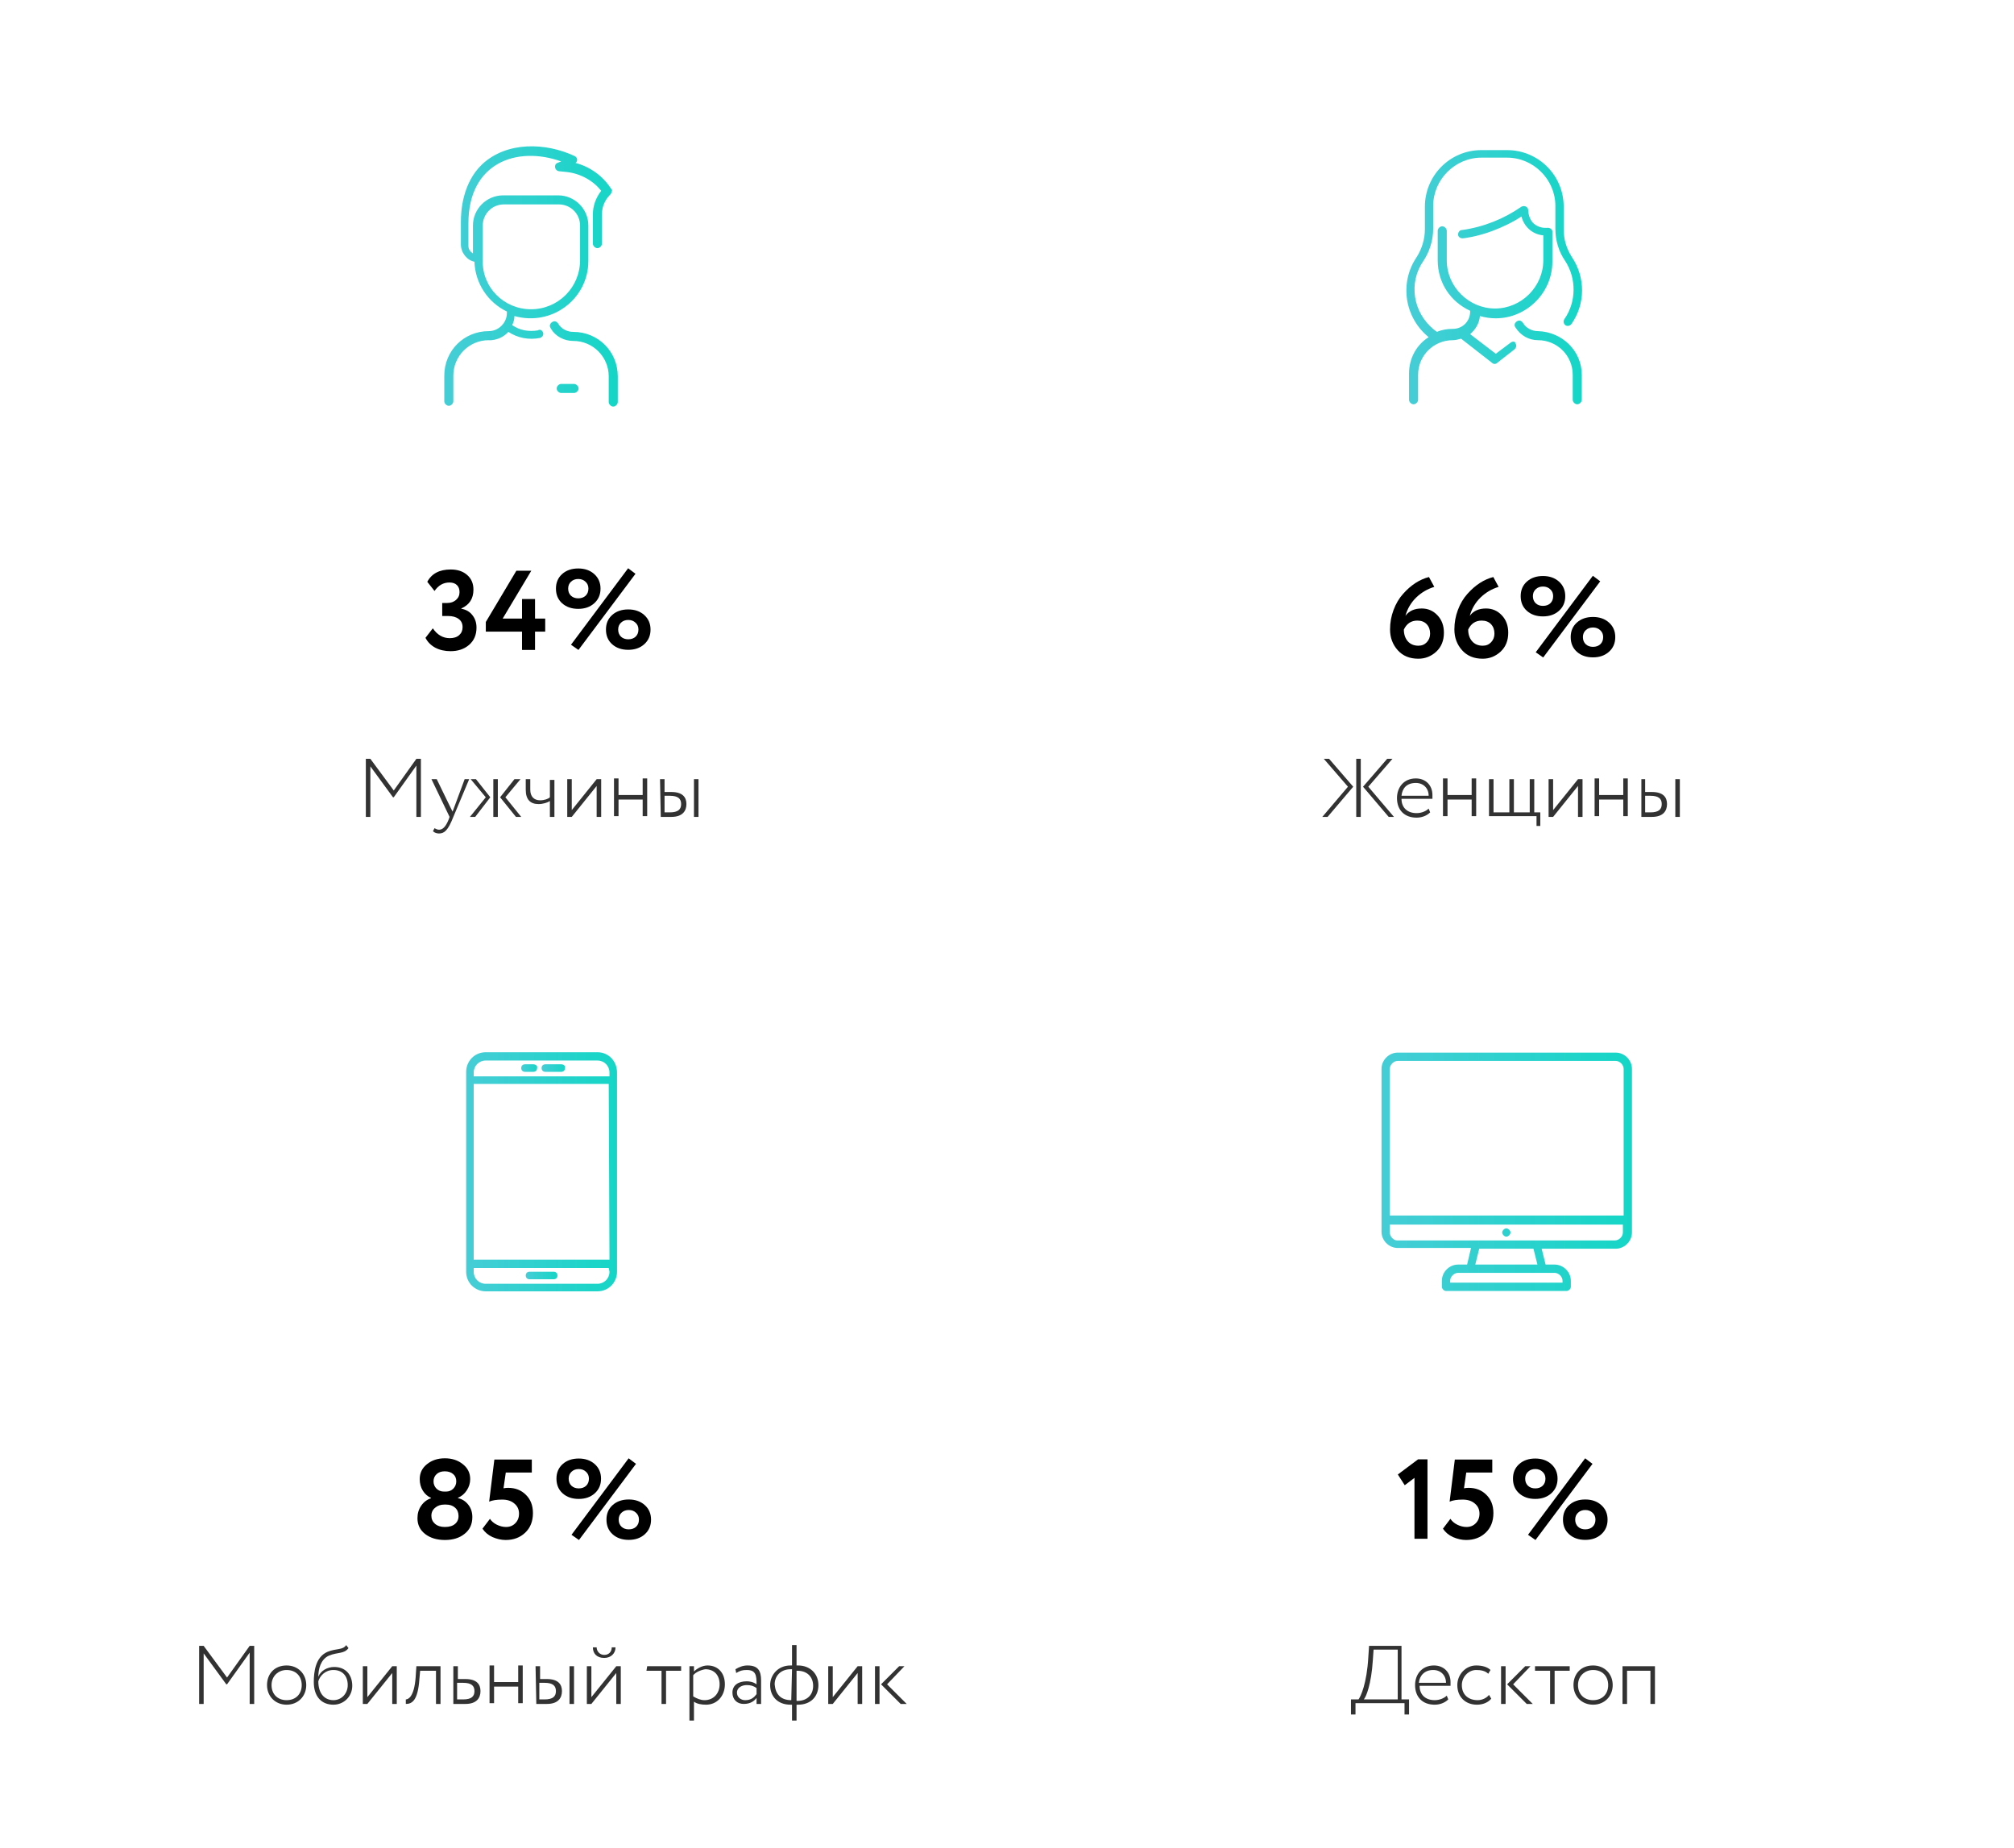 <?xml version="1.0" encoding="UTF-8"?> <svg xmlns="http://www.w3.org/2000/svg" width="267" height="245" viewBox="0 0 267 245" fill="none"> <rect width="267" height="245" fill="white"></rect> <path d="M48.5 100.6H49.1L52.2 104.8L55.2 100.6H55.8V108.3H55.2V101.5L52.2 105.7H52.1L49.1 101.6V108.3H48.5V100.6Z" fill="#323232"></path> <path d="M60.1 108.3C59.4 110.1 58.9 110.5 58.2 110.5C57.9 110.5 57.6 110.4 57.4 110.2L57.6 109.8C57.8 109.9 58 110 58.2 110C58.7 110 59.1 109.6 59.5 108.6L59.6 108.3L57.2 103.3H57.9L59.6 106.8L60 107.6C60.1 107.3 60.2 107.1 60.3 106.8L61.6 103.3H62.2L60.1 108.3Z" fill="#323232"></path> <path d="M62.4 103.3H63.1L65 105.7L63 108.3H62.3L64.4 105.7L62.4 103.3ZM65.4 103.3H66V108.3H65.4V103.3ZM67 105.7L69.1 108.3H68.4L66.3 105.7L68.2 103.3H69L67 105.7Z" fill="#323232"></path> <path d="M73.5 108.3H72.9V106.2C72.6 106.4 72 106.6 71.4 106.6C70.3 106.6 69.7 106 69.7 104.7V103.3H70.3V104.7C70.3 105.6 70.8 106.1 71.6 106.1C72.2 106.1 72.7 105.9 72.9 105.7V103.4H73.5V108.3Z" fill="#323232"></path> <path d="M75.2 108.3V103.3H75.8V107.4L79.1 103.3H79.7V108.3H79.1V104.2L75.8 108.3H75.2Z" fill="#323232"></path> <path d="M85.2 106H82V108.2H81.4V103.2H82V105.4H85.2V103.2H85.8V108.2H85.2V106Z" fill="#323232"></path> <path d="M87.5 103.3H88.1V105H89C90.5 105 91 105.7 91 106.6C91 107.5 90.5 108.3 89 108.3H87.6L87.5 103.3ZM88.1 105.5V107.7H88.8C89.9 107.7 90.3 107.3 90.3 106.6C90.3 105.9 89.9 105.5 88.8 105.5H88.1ZM92 103.3H92.6V108.3H92V103.3Z" fill="#323232"></path> <path d="M175.5 100.6H176.2L179.4 104.3L176 108.3H175.3L178.7 104.3L175.5 100.6ZM179.8 100.6H180.4V108.3H179.8V100.6ZM181.4 104.3L184.8 108.3H184.1L180.7 104.3L183.9 100.6H184.6L181.4 104.3Z" fill="#323232"></path> <path d="M189.6 107.7C189.1 108.2 188.4 108.4 187.8 108.4C186.2 108.4 185.2 107.4 185.2 105.8C185.2 104.4 186.1 103.2 187.7 103.2C189 103.2 189.9 104.1 189.9 105.4C189.9 105.6 189.9 105.7 189.9 105.9H185.8C185.8 107.1 186.6 107.8 187.8 107.8C188.5 107.8 189.1 107.5 189.4 107.2L189.6 107.7ZM185.8 105.5H189.4C189.4 104.5 188.7 103.8 187.7 103.8C186.5 103.8 185.9 104.5 185.8 105.5Z" fill="#323232"></path> <path d="M195.1 106H191.9V108.2H191.3V103.2H191.9V105.4H195.1V103.2H195.7V108.2H195.1V106Z" fill="#323232"></path> <path d="M197.4 103.3H198V107.7H200.1V103.3H200.7V107.7H202.8V103.3H203.4V107.7H204.2V109.5H203.7V108.2H197.4V103.3Z" fill="#323232"></path> <path d="M205.3 108.3V103.3H205.9V107.4L209.2 103.3H209.8V108.3H209.2V104.2L205.9 108.3H205.3Z" fill="#323232"></path> <path d="M215.2 106H212V108.2H211.4V103.2H212V105.4H215.2V103.2H215.8V108.2H215.2V106Z" fill="#323232"></path> <path d="M217.5 103.3H218.1V105H219C220.5 105 221 105.7 221 106.6C221 107.5 220.5 108.3 219 108.3H217.6V103.3H217.5ZM218.1 105.5V107.7H218.8C219.9 107.7 220.3 107.3 220.3 106.6C220.3 105.9 219.9 105.5 218.8 105.5H218.1ZM222.1 103.3H222.7V108.3H222.1V103.3Z" fill="#323232"></path> <path d="M209.7 49.7V53C209.7 53.3 209.4 53.6 209.1 53.6C208.8 53.6 208.5 53.3 208.5 53V49.7C208.5 47.1 206.4 45.1 203.9 45.1C202.7 45.1 201.6 44.5 200.9 43.4C200.7 43.1 200.8 42.8 201.1 42.6C201.4 42.4 201.7 42.5 201.9 42.8C202.3 43.5 203.1 43.9 203.9 43.9C207.1 44 209.7 46.5 209.7 49.7ZM200.3 45.4L198.3 46.9L194.9 44.3C195.6 43.7 196.1 42.9 196.2 41.9C196.9 42.1 197.6 42.2 198.3 42.2C202.4 42.2 205.8 38.8 205.8 34.7C205.8 34.7 205.8 30.8 205.8 30.7C205.8 30.4 205.5 30.2 205.2 30.2C205.1 30.2 204.4 30.3 203.7 29.9C202.6 29.3 202.6 27.9 202.6 27.9C202.6 27.4 202.1 27.2 201.7 27.4C199.4 29 196.7 30.1 193.8 30.5C193.5 30.5 193.3 30.8 193.3 31.1C193.3 31.4 193.6 31.6 193.9 31.6C194 31.6 195.8 31.4 197.9 30.6C199.2 30.1 200.5 29.5 201.7 28.7C202.1 30.2 203.3 31.1 204.6 31.2V34.5C204.6 38 201.7 40.9 198.2 40.9C194.7 40.9 191.8 38 191.8 34.5V30.6C191.8 30.3 191.5 30 191.2 30C190.9 30 190.6 30.3 190.6 30.6V34.5C190.6 37.5 192.3 40 194.9 41.2V41.3C194.9 42.6 193.9 43.6 192.6 43.6C191.9 43.6 191.2 43.7 190.5 44L190.1 43.7C187.3 41.4 186.7 37.5 188.7 34.6C189.5 33.4 190 31.9 190 30.3V27.3C190 23.8 192.9 20.9 196.4 20.9H199.8C203.3 20.9 206.2 23.8 206.2 27.3V30.3C206.2 31.8 206.6 33.3 207.5 34.6C209 36.9 209 40 207.4 42.3C207.2 42.6 207.3 42.9 207.5 43.1C207.8 43.3 208.1 43.2 208.3 43C210.2 40.3 210.2 36.8 208.4 34.1C207.7 33 207.3 31.8 207.3 30.4V27.4C207.3 23.2 203.9 19.9 199.8 19.9H196.4C192.2 19.9 188.9 23.3 188.9 27.4V30.4C188.9 31.7 188.5 33 187.8 34.1C185.5 37.5 186.2 42.1 189.4 44.7C187.8 45.7 186.8 47.5 186.8 49.5V53C186.8 53.3 187.1 53.6 187.4 53.6C187.7 53.6 188 53.3 188 53V49.7C188 47.1 190.1 45.1 192.6 45.1C193 45.1 193.3 45 193.7 44.9L197.8 48.1C198 48.3 198.3 48.3 198.5 48.1L200.8 46.3C201 46.1 201.1 45.8 200.9 45.5C200.9 45.3 200.6 45.2 200.3 45.4Z" fill="url(#paint0_linear)"></path> <path d="M81.9 49.9V53.3C81.9 53.6 81.6 53.9 81.3 53.9C81 53.9 80.7 53.6 80.7 53.3V49.9C80.7 47.3 78.6 45.2 76 45.2C74.8 45.2 73.6 44.6 73 43.5C72.8 43.2 72.9 42.9 73.2 42.7C73.5 42.5 73.8 42.6 74 42.9C74.4 43.6 75.2 44 76 44C79.3 44 81.9 46.6 81.9 49.9ZM72 44.1C72.1 44.4 71.9 44.7 71.6 44.8C70.1 45.1 68.6 44.8 67.4 44C66.2 45.3 64.6 45.1 64.8 45.1C62.2 45.1 60.1 47.2 60.1 49.8V53.2C60.1 53.5 59.8 53.8 59.5 53.8C59.2 53.8 58.9 53.5 58.9 53.2V49.8C58.9 46.5 61.5 43.9 64.8 43.9C66.1 43.9 67.2 42.8 67.2 41.5V41.3C64.7 40.1 63 37.6 62.9 34.7C61.9 34.5 61.1 33.5 61.1 32.4V29.4C61.1 28 61.3 24.3 63.9 21.8C67.2 18.7 72.4 18.9 76.2 20.7C76.6 20.9 76.6 21.4 76.3 21.6C78.2 22.1 79.9 23.3 81 25C81.1 25.1 81.2 25.2 81.1 25.4C81.1 25.5 81 25.7 80.9 25.8C80.2 26.5 79.8 27.4 79.8 28.4V32.3C79.8 32.6 79.5 32.9 79.2 32.9C78.9 32.9 78.6 32.6 78.6 32.3V28.4C78.6 27.3 79 26.2 79.7 25.3C78.7 24 77 23 75.1 22.8L74.1 22.7C73.5 22.6 73.4 21.8 73.9 21.6L74.4 21.4C68.5 19.3 62.1 21.6 62.1 29.6V32.6C62.1 33.1 62.4 33.4 62.7 33.6V29.9C62.7 27.7 64.5 25.9 66.7 25.9H74C76.2 25.9 78 27.7 78 29.9V34.6C78 39.6 73.2 43.3 68.2 41.9C68.2 42.3 68.1 42.7 67.9 43.1C68.9 43.8 70.1 44 71.3 43.8C71.6 43.6 71.9 43.8 72 44.1ZM70.4 41C74 41 76.9 38.1 76.9 34.5V29.9C76.9 28.3 75.6 27.1 74.1 27.1H66.8C65.2 27.1 64 28.4 64 29.9V34.5C63.9 38.1 66.8 41 70.4 41ZM76.1 50.9H74.4C74.1 50.9 73.8 51.2 73.8 51.5C73.8 51.8 74.1 52.1 74.4 52.1H76.1C76.4 52.1 76.7 51.8 76.7 51.5C76.7 51.2 76.4 50.9 76.1 50.9Z" fill="url(#paint1_linear)"></path> <path d="M26.4 218.2H27L30.1 222.4L33.1 218.2H33.7V225.9H33.1V219.1L30.1 223.3H30L27 219.2V225.9H26.4V218.2Z" fill="#323232"></path> <path d="M38 220.8C39.5 220.8 40.6 221.9 40.6 223.4C40.6 224.9 39.5 226 38 226C36.5 226 35.4 224.9 35.4 223.4C35.4 221.9 36.4 220.8 38 220.8ZM38 225.4C39.2 225.4 40 224.6 40 223.4C40 222.2 39.2 221.4 38 221.4C36.9 221.4 36 222.2 36 223.4C36 224.6 36.8 225.4 38 225.4Z" fill="#323232"></path> <path d="M46.2 218.5C45.6 219.3 44.8 219 43.6 219.5C42.5 220 42.2 221.3 42.2 222.3C42.5 221.5 43.4 221 44.3 221C45.8 221 46.7 222 46.7 223.5C46.7 224.9 45.6 226 44.2 226C42.6 226 41.6 224.9 41.6 223C41.6 221.7 41.8 219.7 43.4 219C44.6 218.5 45.4 218.8 45.9 218.1L46.2 218.5ZM44.2 225.4C45.3 225.4 46.1 224.5 46.1 223.4C46.1 222.2 45.4 221.4 44.2 221.4C43.1 221.4 42.4 222.2 42.2 222.9C42.2 224.6 43.1 225.4 44.2 225.4Z" fill="#323232"></path> <path d="M48.1 225.9V220.9H48.7V225L52 220.9H52.6V225.9H52V221.8L48.7 225.9H48.1Z" fill="#323232"></path> <path d="M57.8 221.5H55.7L55.6 222.6C55.4 225.5 54.6 225.9 53.8 225.9V225.3C54.1 225.3 54.9 225 55.1 222.4L55.2 220.9H58.4V225.9H57.8V221.5Z" fill="#323232"></path> <path d="M60.1 220.9H60.7V222.6H61.7C63.2 222.6 63.7 223.3 63.7 224.2C63.7 225.1 63.2 225.9 61.7 225.9H60.1V220.9ZM60.6 223.1V225.3H61.4C62.5 225.3 62.9 224.9 62.9 224.2C62.9 223.5 62.5 223.1 61.4 223.1H60.6Z" fill="#323232"></path> <path d="M68.7 223.6H65.5V225.8H64.9V220.8H65.5V223H68.7V220.8H69.3V225.8H68.7V223.6Z" fill="#323232"></path> <path d="M71 220.9H71.6V222.6H72.5C74 222.6 74.5 223.3 74.5 224.2C74.5 225.1 74 225.9 72.5 225.9H71.1L71 220.9ZM71.5 223.1V225.3H72.2C73.3 225.3 73.7 224.9 73.7 224.2C73.7 223.5 73.3 223.1 72.2 223.1H71.5ZM75.5 220.9H76.1V225.9H75.5V220.9Z" fill="#323232"></path> <path d="M77.8 225.9V220.9H78.4V225L81.7 220.9H82.3V225.9H81.7V221.8L78.4 225.9H77.8ZM79.1 218.4C79.1 218.9 79.5 219.4 80.1 219.4C80.7 219.4 81.1 219 81.1 218.4H81.6C81.6 219.2 81 219.8 80.1 219.8C79.1 219.8 78.6 219.2 78.6 218.4H79.1Z" fill="#323232"></path> <path d="M85.8 220.9H90.3V221.5H88.3V225.9H87.7V221.5H85.7L85.8 220.9Z" fill="#323232"></path> <path d="M91.4 220.9H92V221.6C92.4 221.2 93.1 220.8 93.8 220.8C95.2 220.8 96.1 221.8 96.1 223.3C96.1 224.8 95.1 226 93.6 226C93 226 92.4 225.9 92 225.6V228.1H91.4V220.9ZM91.9 222.1V224.9C92.4 225.2 92.9 225.4 93.4 225.4C94.6 225.4 95.4 224.5 95.4 223.3C95.4 222.1 94.7 221.3 93.5 221.3C92.9 221.4 92.2 221.7 91.9 222.1Z" fill="#323232"></path> <path d="M97.5 221.3C98 221 98.5 220.8 99.1 220.8C100.5 220.8 100.9 221.5 100.9 222.8V225.9H100.3V225.1C100 225.5 99.5 225.9 98.6 225.9C97.7 225.9 97.1 225.3 97.1 224.4C97.1 223.4 97.9 222.9 99 222.9C99.4 222.9 99.9 223 100.3 223.3C100.3 222.1 100.2 221.4 99 221.4C98.4 221.4 98.1 221.5 97.6 221.8L97.5 221.3ZM100.3 224.6V223.8C99.9 223.5 99.5 223.4 99 223.4C98.4 223.4 97.7 223.7 97.7 224.4C97.7 225 98.2 225.4 98.8 225.4C99.6 225.4 100 225 100.3 224.6Z" fill="#323232"></path> <path d="M105 226H104.8C103.1 226 102.1 224.9 102.1 223.4C102.1 222.1 103.1 220.8 104.8 220.8H105V218.1H105.6V220.8H105.8C107.4 220.8 108.5 221.9 108.5 223.4C108.5 224.9 107.5 226 105.8 226H105.6V228.1H105V226ZM104.9 225.4L105 221.3H104.8C103.5 221.3 102.7 222.2 102.7 223.3C102.8 224.6 103.5 225.4 104.9 225.4ZM105.6 221.4V225.5H105.7C107 225.5 107.8 224.7 107.8 223.5C107.8 222.4 107.1 221.5 105.7 221.5H105.6V221.4Z" fill="#323232"></path> <path d="M109.8 225.9V220.9H110.4V225L113.7 220.9H114.3V225.9H113.7V221.8L110.4 225.9H109.8Z" fill="#323232"></path> <path d="M116 220.9H116.6V225.9H116V220.9ZM117.6 223.3L120.2 225.9H119.4L116.8 223.3L119.2 220.9H119.9L117.6 223.3Z" fill="#323232"></path> <path d="M179.3 225.3H180.1C180.4 224.9 181.2 223.2 181.4 219.7L181.5 218.2H185.8V225.3H186.8V227.3H186.2V225.8H179.7V227.3H179.1V225.3H179.3ZM180.8 225.3H185.3V218.7H182.1L182 220.1C181.8 223.3 181.1 225 180.8 225.3Z" fill="#323232"></path> <path d="M192 225.3C191.5 225.8 190.8 226 190.2 226C188.6 226 187.6 225 187.6 223.4C187.6 222 188.5 220.8 190.1 220.8C191.4 220.8 192.3 221.7 192.3 223C192.3 223.2 192.3 223.3 192.3 223.5H188.2C188.2 224.7 189 225.4 190.2 225.4C190.9 225.4 191.5 225.1 191.8 224.8L192 225.3ZM188.1 223.1H191.7C191.7 222.1 191 221.4 190 221.4C188.9 221.4 188.2 222.1 188.1 223.1Z" fill="#323232"></path> <path d="M197.7 225.2C197.3 225.7 196.6 226 195.8 226C194.3 226 193.2 225 193.2 223.4C193.2 222 194.3 220.8 195.7 220.8C196.5 220.8 197.2 221 197.6 221.4L197.3 221.9C196.9 221.5 196.3 221.4 195.7 221.4C194.7 221.4 193.8 222.3 193.8 223.4C193.8 224.7 194.7 225.4 195.9 225.4C196.5 225.4 197.1 225.1 197.4 224.7L197.7 225.2Z" fill="#323232"></path> <path d="M199 220.9H199.6V225.9H199V220.9ZM200.6 223.3L203.2 225.9H202.4L199.8 223.3L202.2 220.9H202.9L200.6 223.3Z" fill="#323232"></path> <path d="M203.6 220.9H208.1V221.5H206.1V225.9H205.5V221.5H203.5V220.9H203.6Z" fill="#323232"></path> <path d="M211.2 220.8C212.7 220.8 213.8 221.9 213.8 223.4C213.8 224.9 212.7 226 211.2 226C209.7 226 208.6 224.9 208.6 223.4C208.6 221.9 209.6 220.8 211.2 220.8ZM211.2 225.4C212.4 225.4 213.2 224.6 213.2 223.4C213.2 222.2 212.4 221.4 211.2 221.4C210.1 221.4 209.2 222.2 209.2 223.4C209.2 224.6 210 225.4 211.2 225.4Z" fill="#323232"></path> <path d="M218.9 221.5H215.7V225.9H215.1V220.9H219.4V225.9H218.8V221.5H218.9Z" fill="#323232"></path> <path d="M79.2 139.5H64.4C62.9 139.5 61.8 140.7 61.8 142.1V168.6C61.8 170.1 63 171.2 64.4 171.2H79.2C80.7 171.2 81.8 170 81.8 168.6V142.2C81.8 140.7 80.7 139.5 79.2 139.5ZM80.8 168.6C80.8 169.5 80.1 170.2 79.2 170.2H64.4C63.5 170.2 62.8 169.5 62.8 168.6V168.1H80.7L80.8 168.6ZM80.8 167H62.8V143.7H80.7L80.8 167ZM80.8 142.7H62.8V142.2C62.8 141.3 63.5 140.6 64.4 140.6H79.2C80.1 140.6 80.8 141.3 80.8 142.2V142.7Z" fill="url(#paint2_linear)"></path> <path d="M70.7 141.1H69.6C69.3 141.1 69.1 141.3 69.1 141.6C69.1 141.9 69.3 142.1 69.6 142.1H70.7C71 142.1 71.2 141.9 71.2 141.6C71.3 141.3 71 141.1 70.7 141.1Z" fill="url(#paint3_linear)"></path> <path d="M74.4 141.1H72.3C72 141.1 71.8 141.3 71.8 141.6C71.8 141.9 72 142.1 72.3 142.1H74.4C74.7 142.1 74.9 141.9 74.9 141.6C75 141.3 74.7 141.1 74.4 141.1Z" fill="url(#paint4_linear)"></path> <path d="M73.4 168.6H70.2C69.9 168.6 69.7 168.8 69.7 169.1C69.7 169.4 69.9 169.6 70.2 169.6H73.4C73.7 169.6 73.9 169.4 73.9 169.1C73.9 168.8 73.7 168.6 73.4 168.6Z" fill="url(#paint5_linear)"></path> <path d="M194.3 167.4H193.3C192 167.4 190.9 168.5 190.9 169.8V170.6C190.9 171 191.3 171.4 191.7 171.4H207.7C208.1 171.4 208.5 171 208.5 170.6V169.8C208.5 168.5 207.4 167.4 206.1 167.4H205.1L204.7 165.8H214.2C215.5 165.8 216.6 164.7 216.6 163.4V141.7C216.6 140.4 215.5 139.3 214.2 139.3H185.3C184 139.3 182.9 140.4 182.9 141.7V163.3C182.9 164.6 184 165.7 185.3 165.7H194.7L194.3 167.4ZM193.3 169H206.1C206.5 169 206.9 169.4 206.9 169.8H192.5C192.5 169.4 192.9 169 193.3 169ZM203.5 167.4H195.9L196.3 165.8H203.1L203.5 167.4ZM185.3 140.9H214.2C214.6 140.9 215 141.3 215 141.7V160.9H184.5V141.7C184.5 141.3 184.9 140.9 185.3 140.9ZM184.5 163.4V162.6H199.7C199.3 162.6 198.9 163 198.9 163.4C198.9 163.8 199.3 164.2 199.7 164.2C200.1 164.2 200.5 163.8 200.5 163.4C200.5 163 200.1 162.6 199.7 162.6H214.9V163.4C214.9 163.8 214.5 164.2 214.1 164.2H185.2C184.9 164.2 184.5 163.8 184.5 163.4Z" fill="url(#paint6_linear)"></path> <path fill-rule="evenodd" clip-rule="evenodd" d="M182.65 141.7C182.65 140.262 183.862 139.05 185.3 139.05H214.2C215.638 139.05 216.85 140.262 216.85 141.7V163.4C216.85 164.838 215.638 166.05 214.2 166.05H205.02L205.295 167.15H206.1C207.538 167.15 208.75 168.362 208.75 169.8V170.6C208.75 170.881 208.612 171.142 208.427 171.327C208.242 171.512 207.981 171.65 207.7 171.65H191.7C191.419 171.65 191.158 171.512 190.973 171.327C190.788 171.142 190.65 170.881 190.65 170.6V169.8C190.65 168.362 191.862 167.15 193.3 167.15H194.102L194.384 165.95H185.3C183.862 165.95 182.65 164.738 182.65 163.3V141.7ZM185.3 139.55C184.138 139.55 183.15 140.538 183.15 141.7V163.3C183.15 164.462 184.138 165.45 185.3 165.45H195.016L194.498 167.65H193.3C192.138 167.65 191.15 168.638 191.15 169.8V170.6C191.15 170.719 191.212 170.858 191.327 170.973C191.442 171.088 191.581 171.15 191.7 171.15H207.7C207.819 171.15 207.958 171.088 208.073 170.973C208.188 170.858 208.25 170.719 208.25 170.6V169.8C208.25 168.638 207.262 167.65 206.1 167.65H204.905L204.38 165.55H214.2C215.362 165.55 216.35 164.562 216.35 163.4V141.7C216.35 140.538 215.362 139.55 214.2 139.55H185.3ZM184.927 141.327C184.812 141.442 184.75 141.581 184.75 141.7V160.65H214.75V141.7C214.75 141.581 214.688 141.442 214.573 141.327C214.458 141.212 214.319 141.15 214.2 141.15H185.3C185.181 141.15 185.042 141.212 184.927 141.327ZM184.573 140.973C184.758 140.788 185.019 140.65 185.3 140.65H214.2C214.481 140.65 214.742 140.788 214.927 140.973C215.112 141.158 215.25 141.419 215.25 141.7V161.15H184.25V141.7C184.25 141.419 184.388 141.158 184.573 140.973ZM184.25 162.35H215.15V163.4C215.15 163.681 215.012 163.942 214.827 164.127C214.642 164.312 214.381 164.45 214.1 164.45H185.2C184.951 164.45 184.714 164.295 184.553 164.119C184.387 163.937 184.25 163.68 184.25 163.4V162.35ZM200.572 163.95H214.1C214.219 163.95 214.358 163.888 214.473 163.773C214.588 163.658 214.65 163.519 214.65 163.4V162.85H200.572C200.68 163.01 200.75 163.199 200.75 163.4C200.75 163.601 200.68 163.79 200.572 163.95ZM199.7 162.85C199.819 162.85 199.958 162.912 200.073 163.027C200.188 163.142 200.25 163.281 200.25 163.4C200.25 163.519 200.188 163.658 200.073 163.773C199.958 163.888 199.819 163.95 199.7 163.95C199.581 163.95 199.442 163.888 199.327 163.773C199.212 163.658 199.15 163.519 199.15 163.4C199.15 163.281 199.212 163.142 199.327 163.027C199.442 162.912 199.581 162.85 199.7 162.85ZM198.828 162.85C198.72 163.01 198.65 163.199 198.65 163.4C198.65 163.601 198.72 163.79 198.828 163.95H185.2C185.149 163.95 185.036 163.905 184.922 163.781C184.813 163.663 184.75 163.52 184.75 163.4V162.85H198.828ZM196.105 165.55H203.295L203.82 167.65H195.58L196.105 165.55ZM196.495 166.05L196.22 167.15H203.18L202.905 166.05H196.495ZM192.829 169.55H206.571C206.545 169.507 206.512 169.466 206.473 169.427C206.358 169.312 206.219 169.25 206.1 169.25H193.3C193.181 169.25 193.042 169.312 192.927 169.427C192.888 169.466 192.855 169.507 192.829 169.55ZM192.573 169.073C192.758 168.888 193.019 168.75 193.3 168.75H206.1C206.381 168.75 206.642 168.888 206.827 169.073C207.012 169.258 207.15 169.519 207.15 169.8V170.05H192.25V169.8C192.25 169.519 192.388 169.258 192.573 169.073Z" fill="white"></path> <path d="M76.726 198.72C75.856 198.72 75.146 198.475 74.596 197.985C74.046 197.495 73.771 196.845 73.771 196.035C73.771 195.235 74.046 194.59 74.596 194.1C75.146 193.61 75.856 193.365 76.726 193.365C77.586 193.365 78.291 193.61 78.841 194.1C79.401 194.6 79.681 195.245 79.681 196.035C79.681 196.835 79.401 197.485 78.841 197.985C78.291 198.475 77.586 198.72 76.726 198.72ZM75.391 196.035C75.391 196.425 75.516 196.74 75.766 196.98C76.016 197.21 76.336 197.325 76.726 197.325C77.126 197.325 77.451 197.21 77.701 196.98C77.951 196.74 78.076 196.425 78.076 196.035C78.076 195.655 77.946 195.35 77.686 195.12C77.436 194.88 77.116 194.76 76.726 194.76C76.336 194.76 76.016 194.88 75.766 195.12C75.516 195.35 75.391 195.655 75.391 196.035ZM83.356 204.15C82.486 204.15 81.776 203.905 81.226 203.415C80.676 202.925 80.401 202.275 80.401 201.465C80.401 200.665 80.676 200.02 81.226 199.53C81.776 199.04 82.486 198.795 83.356 198.795C84.216 198.795 84.921 199.04 85.471 199.53C86.031 200.03 86.311 200.675 86.311 201.465C86.311 202.265 86.031 202.915 85.471 203.415C84.921 203.905 84.216 204.15 83.356 204.15ZM82.021 201.465C82.021 201.855 82.146 202.17 82.396 202.41C82.646 202.64 82.966 202.755 83.356 202.755C83.756 202.755 84.081 202.64 84.331 202.41C84.581 202.17 84.706 201.855 84.706 201.465C84.706 201.085 84.576 200.78 84.316 200.55C84.066 200.31 83.746 200.19 83.356 200.19C82.966 200.19 82.646 200.31 82.396 200.55C82.146 200.78 82.021 201.085 82.021 201.465ZM76.756 204.165L75.766 203.475L83.341 193.335L84.316 194.07L76.756 204.165Z" fill="black"></path> <path d="M203.533 198.72C202.663 198.72 201.953 198.475 201.403 197.985C200.853 197.495 200.578 196.845 200.578 196.035C200.578 195.235 200.853 194.59 201.403 194.1C201.953 193.61 202.663 193.365 203.533 193.365C204.393 193.365 205.098 193.61 205.648 194.1C206.208 194.6 206.488 195.245 206.488 196.035C206.488 196.835 206.208 197.485 205.648 197.985C205.098 198.475 204.393 198.72 203.533 198.72ZM202.198 196.035C202.198 196.425 202.323 196.74 202.573 196.98C202.823 197.21 203.143 197.325 203.533 197.325C203.933 197.325 204.258 197.21 204.508 196.98C204.758 196.74 204.883 196.425 204.883 196.035C204.883 195.655 204.753 195.35 204.493 195.12C204.243 194.88 203.923 194.76 203.533 194.76C203.143 194.76 202.823 194.88 202.573 195.12C202.323 195.35 202.198 195.655 202.198 196.035ZM210.163 204.15C209.293 204.15 208.583 203.905 208.033 203.415C207.483 202.925 207.208 202.275 207.208 201.465C207.208 200.665 207.483 200.02 208.033 199.53C208.583 199.04 209.293 198.795 210.163 198.795C211.023 198.795 211.728 199.04 212.278 199.53C212.838 200.03 213.118 200.675 213.118 201.465C213.118 202.265 212.838 202.915 212.278 203.415C211.728 203.905 211.023 204.15 210.163 204.15ZM208.828 201.465C208.828 201.855 208.953 202.17 209.203 202.41C209.453 202.64 209.773 202.755 210.163 202.755C210.563 202.755 210.888 202.64 211.138 202.41C211.388 202.17 211.513 201.855 211.513 201.465C211.513 201.085 211.383 200.78 211.123 200.55C210.873 200.31 210.553 200.19 210.163 200.19C209.773 200.19 209.453 200.31 209.203 200.55C208.953 200.78 208.828 201.085 208.828 201.465ZM203.563 204.165L202.573 203.475L210.148 193.335L211.123 194.07L203.563 204.165Z" fill="black"></path> <path d="M76.658 80.72C75.788 80.72 75.078 80.475 74.528 79.985C73.978 79.495 73.703 78.845 73.703 78.035C73.703 77.235 73.978 76.59 74.528 76.1C75.078 75.61 75.788 75.365 76.658 75.365C77.518 75.365 78.223 75.61 78.773 76.1C79.333 76.6 79.613 77.245 79.613 78.035C79.613 78.835 79.333 79.485 78.773 79.985C78.223 80.475 77.518 80.72 76.658 80.72ZM75.323 78.035C75.323 78.425 75.448 78.74 75.698 78.98C75.948 79.21 76.268 79.325 76.658 79.325C77.058 79.325 77.383 79.21 77.633 78.98C77.883 78.74 78.008 78.425 78.008 78.035C78.008 77.655 77.878 77.35 77.618 77.12C77.368 76.88 77.048 76.76 76.658 76.76C76.268 76.76 75.948 76.88 75.698 77.12C75.448 77.35 75.323 77.655 75.323 78.035ZM83.288 86.15C82.418 86.15 81.708 85.905 81.158 85.415C80.608 84.925 80.333 84.275 80.333 83.465C80.333 82.665 80.608 82.02 81.158 81.53C81.708 81.04 82.418 80.795 83.288 80.795C84.148 80.795 84.853 81.04 85.403 81.53C85.963 82.03 86.243 82.675 86.243 83.465C86.243 84.265 85.963 84.915 85.403 85.415C84.853 85.905 84.148 86.15 83.288 86.15ZM81.953 83.465C81.953 83.855 82.078 84.17 82.328 84.41C82.578 84.64 82.898 84.755 83.288 84.755C83.688 84.755 84.013 84.64 84.263 84.41C84.513 84.17 84.638 83.855 84.638 83.465C84.638 83.085 84.508 82.78 84.248 82.55C83.998 82.31 83.678 82.19 83.288 82.19C82.898 82.19 82.578 82.31 82.328 82.55C82.078 82.78 81.953 83.085 81.953 83.465ZM76.688 86.165L75.698 85.475L83.273 75.335L84.248 76.07L76.688 86.165Z" fill="black"></path> <path d="M204.555 81.72C203.685 81.72 202.975 81.475 202.425 80.985C201.875 80.495 201.6 79.845 201.6 79.035C201.6 78.235 201.875 77.59 202.425 77.1C202.975 76.61 203.685 76.365 204.555 76.365C205.415 76.365 206.12 76.61 206.67 77.1C207.23 77.6 207.51 78.245 207.51 79.035C207.51 79.835 207.23 80.485 206.67 80.985C206.12 81.475 205.415 81.72 204.555 81.72ZM203.22 79.035C203.22 79.425 203.345 79.74 203.595 79.98C203.845 80.21 204.165 80.325 204.555 80.325C204.955 80.325 205.28 80.21 205.53 79.98C205.78 79.74 205.905 79.425 205.905 79.035C205.905 78.655 205.775 78.35 205.515 78.12C205.265 77.88 204.945 77.76 204.555 77.76C204.165 77.76 203.845 77.88 203.595 78.12C203.345 78.35 203.22 78.655 203.22 79.035ZM211.185 87.15C210.315 87.15 209.605 86.905 209.055 86.415C208.505 85.925 208.23 85.275 208.23 84.465C208.23 83.665 208.505 83.02 209.055 82.53C209.605 82.04 210.315 81.795 211.185 81.795C212.045 81.795 212.75 82.04 213.3 82.53C213.86 83.03 214.14 83.675 214.14 84.465C214.14 85.265 213.86 85.915 213.3 86.415C212.75 86.905 212.045 87.15 211.185 87.15ZM209.85 84.465C209.85 84.855 209.975 85.17 210.225 85.41C210.475 85.64 210.795 85.755 211.185 85.755C211.585 85.755 211.91 85.64 212.16 85.41C212.41 85.17 212.535 84.855 212.535 84.465C212.535 84.085 212.405 83.78 212.145 83.55C211.895 83.31 211.575 83.19 211.185 83.19C210.795 83.19 210.475 83.31 210.225 83.55C209.975 83.78 209.85 84.085 209.85 84.465ZM204.585 87.165L203.595 86.475L211.17 76.335L212.145 77.07L204.585 87.165Z" fill="black"></path> <path d="M186.229 196.905L185.314 195.48L187.999 193.47H189.244V204H187.519V195.93L186.229 196.905ZM192.179 199.08L192.869 193.5H197.834V195.225H194.384L194.084 197.31C194.284 197.27 194.484 197.25 194.684 197.25C195.644 197.25 196.429 197.555 197.039 198.165C197.669 198.775 197.984 199.585 197.984 200.595C197.984 201.685 197.639 202.555 196.949 203.205C196.269 203.845 195.409 204.165 194.369 204.165C193.799 204.165 193.214 204.035 192.614 203.775C192.054 203.515 191.614 203.145 191.294 202.665L192.284 201.36C192.494 201.68 192.799 201.94 193.199 202.14C193.609 202.34 194.014 202.44 194.414 202.44C194.914 202.44 195.324 202.275 195.644 201.945C195.974 201.615 196.139 201.19 196.139 200.67C196.139 200.12 195.934 199.675 195.524 199.335C195.124 198.985 194.584 198.81 193.904 198.81C193.174 198.81 192.599 198.9 192.179 199.08Z" fill="black"></path> <path d="M58.854 197.745H59.139C59.519 197.745 59.839 197.615 60.099 197.355C60.359 197.085 60.489 196.765 60.489 196.395C60.489 195.975 60.349 195.65 60.069 195.42C59.789 195.18 59.419 195.06 58.959 195.06C58.509 195.06 58.149 195.185 57.879 195.435C57.609 195.685 57.474 196.005 57.474 196.395C57.474 196.765 57.604 197.085 57.864 197.355C58.134 197.615 58.464 197.745 58.854 197.745ZM59.139 199.47H58.884C58.414 199.47 58.014 199.61 57.684 199.89C57.354 200.16 57.189 200.515 57.189 200.955C57.189 201.385 57.349 201.74 57.669 202.02C57.999 202.3 58.434 202.44 58.974 202.44C59.564 202.44 60.014 202.305 60.324 202.035C60.644 201.765 60.799 201.405 60.789 200.955C60.779 200.495 60.624 200.135 60.324 199.875C60.024 199.605 59.629 199.47 59.139 199.47ZM55.344 201.285C55.344 200.645 55.509 200.09 55.839 199.62C56.169 199.14 56.604 198.81 57.144 198.63V198.585C56.704 198.395 56.344 198.08 56.064 197.64C55.784 197.19 55.644 196.675 55.644 196.095C55.644 195.285 55.964 194.625 56.604 194.115C57.244 193.595 58.034 193.335 58.974 193.335C59.924 193.335 60.719 193.595 61.359 194.115C62.009 194.625 62.334 195.285 62.334 196.095C62.334 196.625 62.184 197.12 61.884 197.58C61.594 198.03 61.204 198.36 60.714 198.57V198.615C61.264 198.735 61.719 199.025 62.079 199.485C62.439 199.935 62.619 200.485 62.619 201.135C62.619 202.075 62.274 202.815 61.584 203.355C60.914 203.895 60.049 204.165 58.989 204.165C57.929 204.165 57.059 203.905 56.379 203.385C55.689 202.855 55.344 202.155 55.344 201.285ZM64.848 199.08L65.538 193.5H70.503V195.225H67.053L66.753 197.31C66.953 197.27 67.153 197.25 67.353 197.25C68.313 197.25 69.098 197.555 69.708 198.165C70.338 198.775 70.653 199.585 70.653 200.595C70.653 201.685 70.308 202.555 69.618 203.205C68.938 203.845 68.078 204.165 67.038 204.165C66.468 204.165 65.883 204.035 65.283 203.775C64.723 203.515 64.283 203.145 63.963 202.665L64.953 201.36C65.163 201.68 65.468 201.94 65.868 202.14C66.278 202.34 66.683 202.44 67.083 202.44C67.583 202.44 67.993 202.275 68.313 201.945C68.643 201.615 68.808 201.19 68.808 200.67C68.808 200.12 68.603 199.675 68.193 199.335C67.793 198.985 67.253 198.81 66.573 198.81C65.843 198.81 65.268 198.9 64.848 199.08Z" fill="black"></path> <path d="M59.736 86.33C58.966 86.33 58.286 86.175 57.696 85.865C57.116 85.545 56.686 85.11 56.406 84.56L57.381 83.3C57.971 84.17 58.721 84.605 59.631 84.605C60.161 84.605 60.576 84.47 60.876 84.2C61.176 83.93 61.326 83.58 61.326 83.15C61.326 82.67 61.151 82.305 60.801 82.055C60.461 81.795 59.986 81.665 59.376 81.665H58.626V79.94H59.301C59.761 79.94 60.146 79.805 60.456 79.535C60.766 79.265 60.921 78.92 60.921 78.5C60.921 78.1 60.806 77.79 60.576 77.57C60.346 77.34 60.016 77.225 59.586 77.225C58.776 77.225 58.116 77.6 57.606 78.35L56.646 77.135C57.226 76.045 58.261 75.5 59.751 75.5C60.661 75.5 61.391 75.745 61.941 76.235C62.491 76.715 62.766 77.36 62.766 78.17C62.766 79.36 62.231 80.19 61.161 80.66V80.705C61.791 80.815 62.281 81.1 62.631 81.56C62.991 82.01 63.171 82.56 63.171 83.21C63.171 84.16 62.846 84.92 62.196 85.49C61.546 86.05 60.726 86.33 59.736 86.33ZM70.93 86.165H69.205V83.735H64.405V82.46L68.455 75.665H70.435L66.64 82.01H69.205V79.415H70.93V82.01H72.28V83.735H70.93V86.165Z" fill="black"></path> <path d="M184.282 83.445C184.282 82.545 184.437 81.685 184.747 80.865C185.057 80.035 185.477 79.325 186.007 78.735C187.047 77.565 188.192 76.82 189.442 76.5L190.147 77.805C189.227 78.085 188.422 78.56 187.732 79.23C187.052 79.9 186.582 80.705 186.322 81.645C186.792 80.995 187.512 80.67 188.482 80.67C189.302 80.67 189.997 80.97 190.567 81.57C191.137 82.17 191.422 82.94 191.422 83.88C191.422 84.93 191.082 85.77 190.402 86.4C189.722 87.02 188.932 87.33 188.032 87.33C186.882 87.33 185.972 86.955 185.302 86.205C184.622 85.445 184.282 84.525 184.282 83.445ZM186.112 83.46C186.112 84.09 186.282 84.605 186.622 85.005C186.972 85.405 187.447 85.605 188.047 85.605C188.497 85.605 188.867 85.45 189.157 85.14C189.447 84.83 189.592 84.45 189.592 84C189.592 83.49 189.442 83.075 189.142 82.755C188.842 82.435 188.427 82.275 187.897 82.275C187.087 82.275 186.492 82.67 186.112 83.46ZM192.811 83.445C192.811 82.545 192.966 81.685 193.276 80.865C193.586 80.035 194.006 79.325 194.536 78.735C195.576 77.565 196.721 76.82 197.971 76.5L198.676 77.805C197.756 78.085 196.951 78.56 196.261 79.23C195.581 79.9 195.111 80.705 194.851 81.645C195.321 80.995 196.041 80.67 197.011 80.67C197.831 80.67 198.526 80.97 199.096 81.57C199.666 82.17 199.951 82.94 199.951 83.88C199.951 84.93 199.611 85.77 198.931 86.4C198.251 87.02 197.461 87.33 196.561 87.33C195.411 87.33 194.501 86.955 193.831 86.205C193.151 85.445 192.811 84.525 192.811 83.445ZM194.641 83.46C194.641 84.09 194.811 84.605 195.151 85.005C195.501 85.405 195.976 85.605 196.576 85.605C197.026 85.605 197.396 85.45 197.686 85.14C197.976 84.83 198.121 84.45 198.121 84C198.121 83.49 197.971 83.075 197.671 82.755C197.371 82.435 196.956 82.275 196.426 82.275C195.616 82.275 195.021 82.67 194.641 83.46Z" fill="black"></path> <defs> <linearGradient id="paint0_linear" x1="186.671" y1="36.75" x2="210.001" y2="36.75" gradientUnits="userSpaceOnUse"> <stop stop-color="#46CDD6"></stop> <stop offset="1" stop-color="#14D6C6"></stop> </linearGradient> <linearGradient id="paint1_linear" x1="58.823" y1="36.648" x2="81.902" y2="36.648" gradientUnits="userSpaceOnUse"> <stop stop-color="#46CDD6"></stop> <stop offset="1" stop-color="#14D6C6"></stop> </linearGradient> <linearGradient id="paint2_linear" x1="61.792" y1="155.392" x2="81.855" y2="155.392" gradientUnits="userSpaceOnUse"> <stop stop-color="#46CDD6"></stop> <stop offset="1" stop-color="#14D6C6"></stop> </linearGradient> <linearGradient id="paint3_linear" x1="69.179" y1="141.642" x2="71.287" y2="141.642" gradientUnits="userSpaceOnUse"> <stop stop-color="#46CDD6"></stop> <stop offset="1" stop-color="#14D6C6"></stop> </linearGradient> <linearGradient id="paint4_linear" x1="71.822" y1="141.642" x2="74.987" y2="141.642" gradientUnits="userSpaceOnUse"> <stop stop-color="#46CDD6"></stop> <stop offset="1" stop-color="#14D6C6"></stop> </linearGradient> <linearGradient id="paint5_linear" x1="69.712" y1="169.142" x2="73.927" y2="169.142" gradientUnits="userSpaceOnUse"> <stop stop-color="#46CDD6"></stop> <stop offset="1" stop-color="#14D6C6"></stop> </linearGradient> <linearGradient id="paint6_linear" x1="182.922" y1="155.392" x2="216.622" y2="155.392" gradientUnits="userSpaceOnUse"> <stop stop-color="#46CDD6"></stop> <stop offset="1" stop-color="#14D6C6"></stop> </linearGradient> </defs> </svg> 